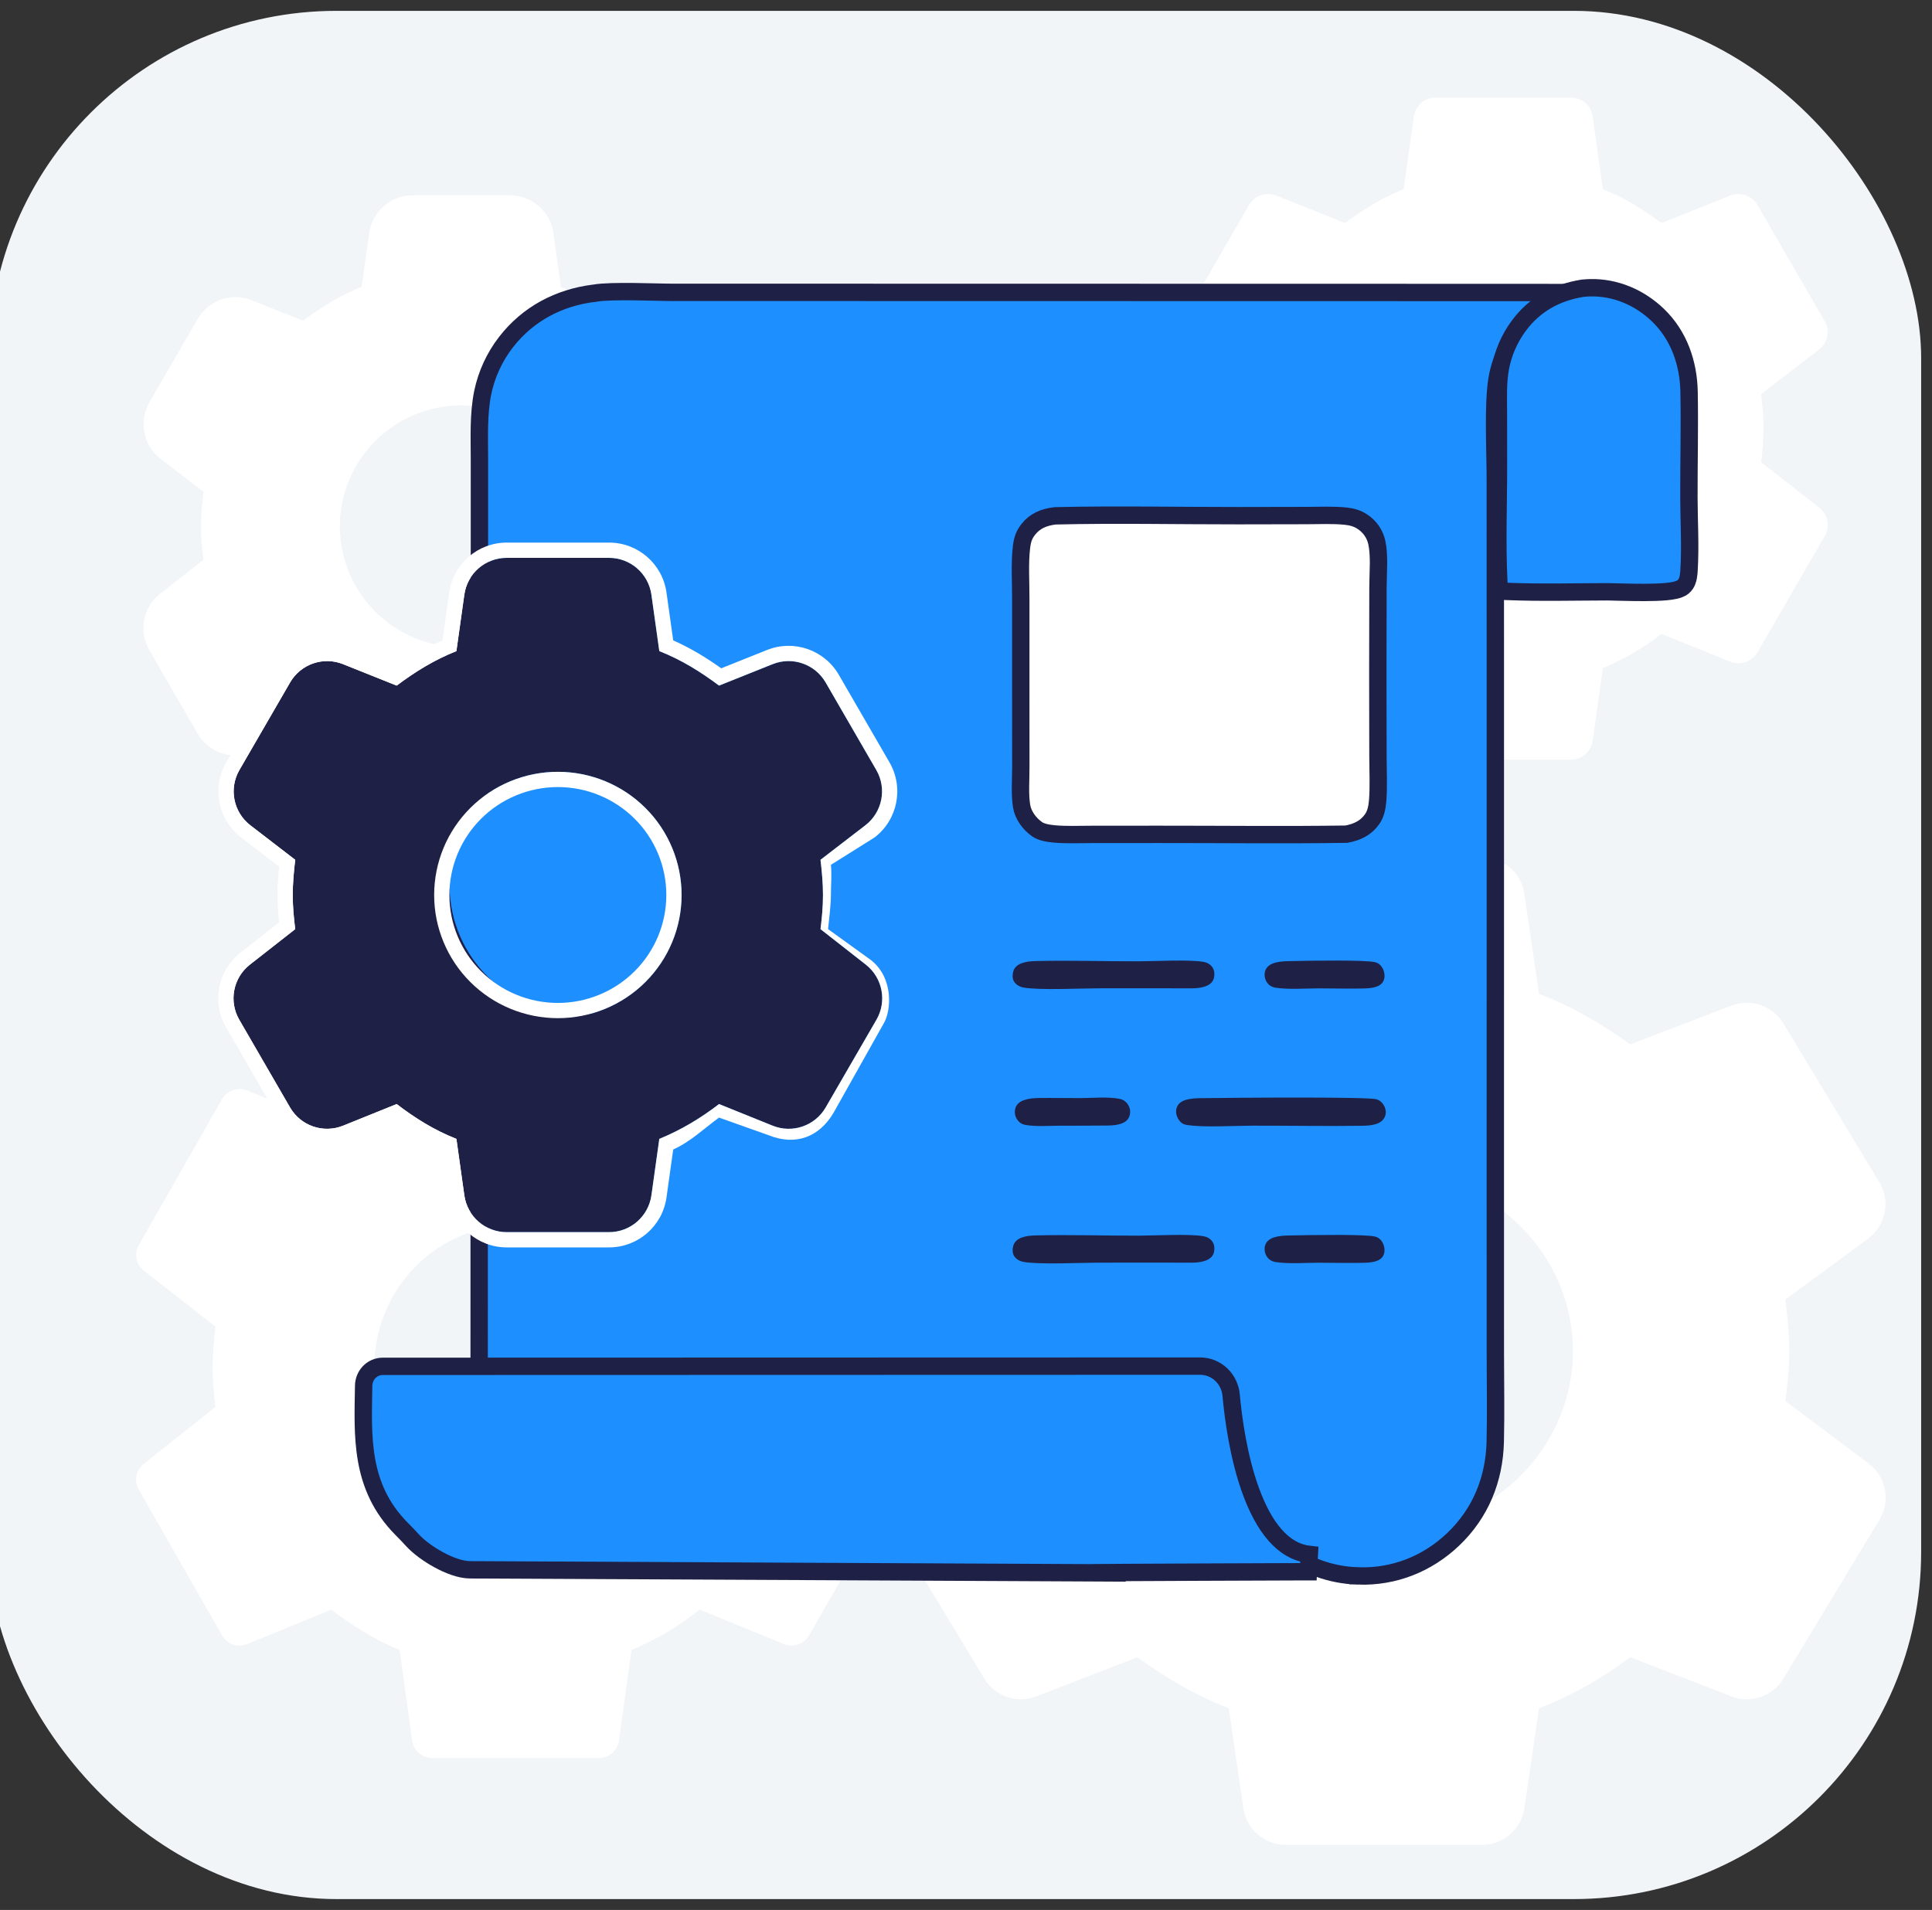 <svg width="89" height="88" viewBox="0 0 89 88" fill="none" xmlns="http://www.w3.org/2000/svg">
<rect x="0" y="0" width="89" height="88" fill="#333333" stroke="none"/>
<rect x="-0.5" y="0.5" width="89" height="87" rx="16" fill="#F2F5F8"/>
<g clip-path="url(#clip0_18245_58452)">
<path d="M69.25 25.322C67.766 25.322 66.343 24.735 65.294 23.69C64.245 22.645 63.655 21.228 63.655 19.75C63.655 18.272 64.245 16.855 65.294 15.81C66.343 14.765 67.766 14.178 69.25 14.178C70.734 14.178 72.157 14.765 73.206 15.81C74.255 16.855 74.845 18.272 74.845 19.75C74.845 21.228 74.255 22.645 73.206 23.69C72.157 24.735 70.734 25.322 69.25 25.322ZM81.127 21.294C81.191 20.785 81.239 20.275 81.239 19.75C81.239 19.225 81.191 18.699 81.127 18.158L83.799 16.103C84.2 15.794 84.311 15.236 84.057 14.798L80.957 9.442C80.706 9.008 80.175 8.825 79.71 9.011L76.539 10.278C75.708 9.658 74.845 9.116 73.838 8.718L73.368 5.368C73.298 4.87 72.872 4.5 72.37 4.5H66.13C65.628 4.5 65.202 4.87 65.132 5.368L64.662 8.718C63.655 9.116 62.792 9.658 61.961 10.278L58.791 9.011C58.325 8.825 57.794 9.008 57.543 9.442L54.443 14.798C54.19 15.236 54.3 15.794 54.701 16.103L57.373 18.158C57.309 18.699 57.261 19.225 57.261 19.75C57.261 20.275 57.309 20.785 57.373 21.294L54.69 23.396C54.294 23.706 54.187 24.26 54.439 24.695L57.542 30.056C57.793 30.49 58.327 30.674 58.792 30.485L61.961 29.206C62.792 29.842 63.655 30.384 64.662 30.782L65.132 34.132C65.202 34.63 65.628 35 66.13 35H72.37C72.872 35 73.298 34.63 73.368 34.132L73.838 30.782C74.845 30.368 75.708 29.842 76.539 29.206L79.708 30.485C80.174 30.674 80.707 30.49 80.958 30.056L84.061 24.695C84.313 24.26 84.206 23.706 83.81 23.396L81.127 21.294Z" fill="white"/>
<path d="M63.75 70.562C66.061 70.562 68.277 69.686 69.911 68.127C71.545 66.569 72.463 64.454 72.463 62.25C72.463 60.046 71.545 57.931 69.911 56.373C68.277 54.814 66.061 53.938 63.75 53.938C61.439 53.938 59.223 54.814 57.589 56.373C55.955 57.931 55.037 60.046 55.037 62.25C55.037 64.454 55.955 66.569 57.589 68.127C59.223 69.686 61.439 70.562 63.75 70.562ZM45.253 64.553C45.153 63.794 45.079 63.034 45.079 62.25C45.079 61.466 45.153 60.683 45.253 59.875L41.442 57.067C40.625 56.465 40.402 55.34 40.927 54.471L45.349 47.151C45.841 46.338 46.845 45.993 47.733 46.333L52.398 48.12C53.692 47.194 55.037 46.387 56.605 45.793L57.28 41.179C57.422 40.215 58.249 39.5 59.223 39.5H68.277C69.251 39.5 70.078 40.215 70.22 41.179L70.895 45.793C72.463 46.387 73.808 47.194 75.102 48.12L79.767 46.333C80.655 45.993 81.659 46.338 82.15 47.151L86.573 54.471C87.098 55.34 86.875 56.465 86.058 57.067L82.247 59.875C82.347 60.683 82.421 61.466 82.421 62.25C82.421 63.034 82.347 63.794 82.247 64.553L86.079 67.43C86.886 68.035 87.103 69.153 86.582 70.016L82.153 77.344C81.66 78.16 80.653 78.504 79.764 78.16L75.102 76.356C73.808 77.306 72.463 78.113 70.895 78.707L70.22 83.321C70.078 84.285 69.251 85 68.277 85H59.223C58.249 85 57.422 84.285 57.28 83.321L56.605 78.707C55.037 78.09 53.692 77.306 52.398 76.356L47.736 78.16C46.847 78.504 45.84 78.16 45.347 77.344L40.919 70.016C40.397 69.153 40.614 68.035 41.421 67.43L45.253 64.553Z" fill="white"/>
<path d="M23.75 69.576C25.477 69.576 27.134 68.883 28.355 67.65C29.576 66.417 30.262 64.744 30.262 63C30.262 61.256 29.576 59.583 28.355 58.35C27.134 57.117 25.477 56.424 23.75 56.424C22.023 56.424 20.366 57.117 19.145 58.35C17.924 59.583 17.238 61.256 17.238 63C17.238 64.744 17.924 66.417 19.145 67.65C20.366 68.883 22.023 69.576 23.75 69.576ZM9.926 64.823C9.851 64.221 9.796 63.62 9.796 63C9.796 62.38 9.851 61.76 9.926 61.121L6.634 58.553C6.27 58.269 6.17 57.761 6.399 57.36L10.23 50.647C10.461 50.243 10.955 50.072 11.386 50.247L15.266 51.821C16.233 51.088 17.238 50.449 18.41 49.979L18.988 45.802C19.051 45.342 19.444 45 19.908 45H27.592C28.056 45 28.449 45.342 28.512 45.802L29.09 49.979C30.262 50.449 31.267 51.088 32.234 51.821L36.114 50.247C36.545 50.072 37.039 50.243 37.27 50.647L41.102 57.36C41.33 57.761 41.23 58.269 40.866 58.553L37.574 61.121C37.649 61.76 37.704 62.38 37.704 63C37.704 63.62 37.649 64.221 37.574 64.823L40.876 67.446C41.235 67.731 41.332 68.235 41.105 68.633L37.271 75.35C37.04 75.755 36.544 75.926 36.113 75.749L32.234 74.161C31.267 74.912 30.262 75.551 29.09 76.021L28.512 80.198C28.449 80.658 28.056 81 27.592 81H19.908C19.444 81 19.051 80.658 18.988 80.198L18.41 76.021C17.238 75.532 16.233 74.912 15.266 74.161L11.387 75.749C10.956 75.926 10.46 75.755 10.229 75.35L6.395 68.633C6.168 68.235 6.265 67.731 6.624 67.446L9.926 64.823Z" fill="white"/>
<path d="M21.25 29.822C19.766 29.822 18.343 29.235 17.294 28.19C16.245 27.145 15.655 25.728 15.655 24.25C15.655 22.772 16.245 21.355 17.294 20.31C18.343 19.265 19.766 18.678 21.25 18.678C22.734 18.678 24.157 19.265 25.206 20.31C26.255 21.355 26.845 22.772 26.845 24.25C26.845 25.728 26.255 27.145 25.206 28.19C24.157 29.235 22.734 29.822 21.25 29.822ZM33.127 25.794C33.191 25.285 33.239 24.775 33.239 24.25C33.239 23.725 33.191 23.199 33.127 22.658L35.099 21.141C35.901 20.524 36.121 19.409 35.615 18.534L33.393 14.696C32.892 13.829 31.83 13.462 30.901 13.834L28.539 14.778C27.708 14.158 26.845 13.616 25.838 13.218L25.49 10.735C25.35 9.74 24.499 9 23.494 9H19.006C18.001 9 17.15 9.74 17.01 10.735L16.662 13.218C15.655 13.616 14.792 14.158 13.961 14.778L11.599 13.834C10.67 13.462 9.608 13.829 9.107 14.696L6.885 18.534C6.379 19.409 6.599 20.524 7.401 21.141L9.373 22.658C9.309 23.199 9.261 23.725 9.261 24.25C9.261 24.775 9.309 25.285 9.373 25.794L7.379 27.357C6.588 27.976 6.374 29.083 6.877 29.952L9.104 33.799C9.607 34.668 10.672 35.034 11.603 34.658L13.961 33.706C14.792 34.342 15.655 34.884 16.662 35.282L17.01 37.765C17.15 38.76 18.001 39.5 19.006 39.5H23.494C24.499 39.5 25.35 38.76 25.49 37.765L25.838 35.282C26.845 34.868 27.708 34.342 28.539 33.706L30.897 34.658C31.828 35.034 32.893 34.668 33.396 33.799L35.623 29.952C36.126 29.083 35.912 27.976 35.121 27.357L33.127 25.794Z" fill="white"/>
<path d="M29.222 13.438C29.942 13.447 30.632 13.471 31.081 13.471H39.734L70.725 13.477L71.776 13.479L70.991 14.177C70.841 14.31 70.692 14.447 70.546 14.585C69.708 15.387 69.124 16.398 68.954 17.527C68.865 18.115 68.846 18.899 68.85 19.721C68.852 20.129 68.86 20.54 68.867 20.936C68.875 21.33 68.882 21.709 68.882 22.048L68.885 30.788L68.884 54.477L68.885 62.363C68.885 63.701 68.914 65.073 68.881 66.428C68.839 68.15 68.21 69.72 66.939 70.928C65.743 72.063 64.215 72.669 62.558 72.612V72.611C61.314 72.575 60.115 72.142 59.134 71.377V71.378C58.568 70.943 58.135 70.151 57.779 69.296C57.417 68.424 57.105 67.408 56.819 66.456C56.53 65.492 56.27 64.603 56.004 63.946C55.871 63.617 55.746 63.371 55.63 63.211C55.504 63.038 55.448 63.045 55.471 63.047C55.173 63.025 55.066 63.019 54.953 63.02L54.404 63.025L51.262 63.027L41.448 63.029L22.473 63.039H22.073V62.639L22.075 44.762V44.188L22.613 44.386C22.71 44.422 22.807 44.462 22.899 44.503L23.163 44.621L23.345 44.702L23.39 44.897C23.435 45.093 23.483 45.331 23.533 45.578C23.584 45.828 23.638 46.093 23.697 46.352C23.819 46.886 23.951 47.352 24.097 47.625C24.199 47.816 24.346 47.917 24.628 47.996C24.735 48.026 24.982 48.054 25.344 48.074C25.692 48.093 26.11 48.102 26.533 48.102C27.39 48.103 28.23 48.068 28.548 48.023C28.929 47.97 29.196 47.84 29.297 47.641C29.375 47.485 29.434 47.339 29.479 47.203C29.453 47.167 29.429 47.133 29.406 47.1L29.265 46.89L29.394 46.672C29.453 46.572 29.509 46.472 29.564 46.372C29.525 46.153 29.432 45.964 29.299 45.798C29.133 45.592 28.902 45.42 28.637 45.281C28.589 45.308 28.542 45.335 28.494 45.359C28.084 45.567 27.613 45.69 27.148 45.553C26.674 45.413 26.329 45.271 26.127 45.117C26.038 45.05 25.882 44.91 25.863 44.69C25.84 44.419 26.03 44.262 26.138 44.2C26.25 44.136 26.382 44.103 26.498 44.084C26.621 44.064 26.759 44.055 26.905 44.056C27.197 44.056 27.544 44.094 27.9 44.174C28.114 44.222 28.339 44.289 28.562 44.374C28.747 44.239 28.937 44.082 29.124 43.905C29.628 43.429 30.089 42.865 30.418 42.438C30.214 42.216 29.976 41.967 29.73 41.721C29.465 41.456 29.199 41.199 28.964 40.98C28.511 41.028 28.004 41.08 27.502 41.132C26.643 41.22 25.799 41.313 25.22 41.414C25.145 41.427 25.078 41.442 25.017 41.454C24.873 41.547 24.745 41.633 24.633 41.701L24.423 41.828L24.215 41.699C24.165 41.669 24.086 41.612 24.03 41.517C23.962 41.401 23.944 41.255 24.001 41.116C24.048 41.002 24.129 40.934 24.177 40.899C24.229 40.862 24.285 40.834 24.333 40.813C24.434 40.77 24.564 40.734 24.711 40.7C25.056 40.476 25.494 40.196 25.91 39.959C26.251 39.765 26.608 39.583 26.936 39.46C27.244 39.345 27.606 39.251 27.921 39.326C28.183 39.389 28.412 39.507 28.611 39.639L28.801 39.773L29.079 40.003C29.128 40.046 29.18 40.093 29.234 40.143C29.404 40.123 29.561 40.109 29.702 40.09C29.807 40.076 29.899 40.06 29.977 40.048C29.904 39.671 29.824 39.196 29.741 38.762C29.628 38.169 29.51 37.656 29.386 37.39C29.333 37.277 29.265 37.191 29.169 37.117L29.059 37.044C28.945 36.978 28.82 36.933 28.689 36.913V36.914C28.39 36.872 27.544 36.869 26.646 36.894C25.758 36.918 24.889 36.966 24.56 37.011C24.4 37.032 24.297 37.065 24.218 37.107C24.142 37.148 24.066 37.211 23.98 37.326V37.327C23.975 37.333 23.97 37.34 23.963 37.35L23.939 37.383C23.881 37.459 23.816 37.63 23.755 37.924C23.696 38.204 23.654 38.525 23.602 38.866C23.553 39.196 23.495 39.545 23.407 39.839C23.326 40.108 23.188 40.447 22.898 40.622C22.861 40.645 22.812 40.668 22.754 40.684C22.691 40.7 22.632 40.703 22.578 40.697C22.532 40.693 22.494 40.682 22.481 40.679C22.463 40.674 22.463 40.673 22.46 40.673L22.303 40.64L22.213 40.506L22.186 40.471C22.181 40.463 22.167 40.444 22.153 40.42C22.118 40.357 22.107 40.3 22.102 40.269C22.101 40.256 22.099 40.244 22.099 40.239C22.098 40.233 22.097 40.228 22.097 40.222C22.041 39.755 22.075 39.236 22.077 38.836L22.083 36.643L22.086 21.164V21.163C22.087 20.207 22.03 19.112 22.237 18.088L22.238 18.086C22.414 17.244 22.778 16.452 23.303 15.771L23.304 15.77C24.326 14.452 25.745 13.715 27.362 13.51V13.509C27.802 13.437 28.527 13.43 29.222 13.438ZM31.145 39.191C31.306 40.453 31.456 41.698 31.581 42.581C31.601 42.611 31.621 42.638 31.637 42.664L31.716 42.806C31.858 43.081 31.938 43.374 31.898 43.713C32.051 43.689 32.204 43.664 32.355 43.636C32.941 43.526 33.428 43.385 33.708 43.192C33.801 43.128 33.872 42.971 33.917 42.69L33.942 42.415C33.95 42.288 33.957 42.127 33.962 41.94C33.972 41.575 33.977 41.133 33.977 40.69C33.975 39.785 33.95 38.926 33.913 38.68C33.881 38.466 33.813 38.258 33.733 38.158C33.684 38.096 33.553 38.007 33.301 37.913C33.061 37.825 32.764 37.751 32.443 37.69C31.869 37.581 31.326 37.523 30.913 37.466C30.991 38.019 31.07 38.607 31.145 39.191Z" fill="#1D8FFF" stroke="#1E2045" stroke-width="0.8"/>
<path d="M48.605 23.767C51.41 23.7 54.219 23.762 57.044 23.76H57.045L60.166 23.754C60.804 23.753 61.393 23.722 61.975 23.78C62.276 23.81 62.524 23.882 62.748 24.028C63.105 24.262 63.338 24.596 63.426 25.004C63.488 25.296 63.504 25.629 63.502 25.989C63.501 26.169 63.495 26.349 63.489 26.532C63.484 26.713 63.479 26.898 63.478 27.075L63.471 30.996V30.998L63.477 34.852C63.479 35.562 63.515 36.227 63.464 36.885C63.437 37.228 63.369 37.514 63.213 37.737C62.934 38.137 62.542 38.338 62.02 38.435C59.151 38.477 56.282 38.441 53.401 38.443L50.32 38.445C49.704 38.445 49.135 38.474 48.573 38.424C48.247 38.394 47.961 38.336 47.778 38.208C47.412 37.952 47.13 37.554 47.063 37.149C46.971 36.591 47.026 35.98 47.025 35.319L47.023 31.877L47.023 27.532C47.023 26.728 46.971 25.973 47.053 25.241C47.094 24.876 47.165 24.652 47.369 24.392C47.669 24.009 48.074 23.83 48.605 23.767Z" fill="white" stroke="#1E2045" stroke-width="0.8"/>
<path d="M54.199 51.06C54.319 50.638 54.88 50.604 55.318 50.598C57.39 50.572 63.072 50.532 63.423 50.653C63.59 50.71 63.709 50.833 63.781 50.992C63.847 51.138 63.861 51.299 63.798 51.448C63.637 51.827 63.144 51.864 62.733 51.87C61.053 51.894 59.367 51.862 57.688 51.865C56.888 51.866 55.362 51.96 54.635 51.825C54.478 51.796 54.368 51.702 54.286 51.569C54.193 51.419 54.15 51.232 54.199 51.06Z" fill="#1E2045"/>
<path d="M46.675 44.768C46.779 44.371 47.282 44.291 47.693 44.281C49.27 44.242 50.865 44.295 52.441 44.292C53.195 44.291 54.814 44.2 55.452 44.321C55.621 44.353 55.775 44.441 55.866 44.591C55.947 44.724 55.958 44.898 55.925 45.048C55.837 45.444 55.338 45.531 54.933 45.537C54.523 45.544 54.112 45.534 53.704 45.534L50.609 45.536C49.765 45.538 47.905 45.631 47.157 45.502C46.982 45.472 46.82 45.386 46.72 45.235C46.632 45.102 46.636 44.917 46.675 44.768Z" fill="#1E2045"/>
<path d="M46.675 57.409C46.779 57.011 47.282 56.932 47.693 56.922C49.27 56.883 50.865 56.936 52.441 56.933C53.195 56.931 54.814 56.84 55.452 56.961C55.621 56.993 55.775 57.082 55.866 57.231C55.947 57.365 55.958 57.538 55.925 57.688C55.837 58.085 55.338 58.171 54.933 58.178C54.523 58.184 54.112 58.174 53.704 58.174L50.609 58.177C49.765 58.178 47.905 58.272 47.157 58.143C46.982 58.112 46.82 58.027 46.72 57.876C46.632 57.742 46.636 57.558 46.675 57.409Z" fill="#1E2045"/>
<path d="M58.275 44.757C58.39 44.345 58.927 44.294 59.354 44.284C60.604 44.256 62.919 44.226 63.349 44.335C63.504 44.374 63.619 44.478 63.693 44.617C63.779 44.777 63.812 45.001 63.741 45.172C63.603 45.505 63.158 45.534 62.798 45.544C62.119 45.561 61.429 45.538 60.754 45.539C60.116 45.54 59.407 45.6 58.778 45.511C58.608 45.487 58.466 45.411 58.367 45.269C58.268 45.127 58.229 44.924 58.275 44.757Z" fill="#1E2045"/>
<path d="M58.275 57.397C58.39 56.986 58.927 56.934 59.354 56.925C60.604 56.897 62.919 56.866 63.349 56.976C63.504 57.015 63.619 57.119 63.693 57.258C63.779 57.418 63.812 57.641 63.741 57.813C63.603 58.146 63.158 58.175 62.798 58.184C62.119 58.202 61.429 58.179 60.754 58.18C60.116 58.181 59.407 58.241 58.778 58.152C58.608 58.128 58.466 58.051 58.367 57.909C58.268 57.768 58.229 57.565 58.275 57.397Z" fill="#1E2045"/>
<path d="M46.769 51.081C46.871 50.664 47.425 50.597 47.855 50.591C48.49 50.583 49.13 50.597 49.762 50.595C50.337 50.594 51.035 50.52 51.595 50.634C51.76 50.668 51.897 50.779 51.98 50.925C52.068 51.079 52.084 51.246 52.031 51.416C51.909 51.803 51.411 51.855 51.005 51.859C50.279 51.865 49.553 51.868 48.827 51.867C48.32 51.868 47.762 51.916 47.262 51.835C47.084 51.806 46.965 51.738 46.861 51.587C46.757 51.436 46.725 51.26 46.769 51.081Z" fill="#1E2045"/>
<path d="M25.867 33.571C29.841 33.117 33.428 35.977 33.871 39.953C34.314 43.928 31.444 47.508 27.467 47.94C23.506 48.37 19.943 45.514 19.502 41.553C19.061 37.593 21.908 34.023 25.867 33.571Z" fill="#1E2045"/>
<path d="M26.333 34.784C29.631 34.587 32.465 37.102 32.663 40.4C32.861 43.699 30.348 46.533 27.049 46.732C23.749 46.931 20.913 44.417 20.715 41.117C20.517 37.816 23.033 34.981 26.333 34.784Z" fill="#1D8FFF"/>
<path d="M55.285 62.944C56.046 62.944 56.646 63.543 56.713 64.273C56.812 65.358 57.055 67.162 57.63 68.725C58.218 70.322 59.081 71.484 60.316 71.62L60.273 72.418H60.162C60.089 72.418 59.982 72.418 59.846 72.419C59.573 72.42 59.183 72.421 58.716 72.423C57.781 72.426 56.533 72.431 55.287 72.436C54.041 72.442 52.795 72.447 51.862 72.452C51.565 72.454 51.3 72.455 51.076 72.457L51.086 72.471L50.306 72.467L21.658 72.329C21.198 72.327 20.657 72.111 20.2 71.861C19.734 71.606 19.283 71.274 19.003 70.968C18.86 70.811 18.692 70.634 18.493 70.434C16.556 68.477 16.718 66.124 16.752 63.846C16.759 63.373 17.125 62.954 17.638 62.954C21.153 62.953 43.081 62.946 55.285 62.944Z" fill="#1D8FFF" stroke="#1E2045" stroke-width="0.8"/>
<path d="M73.248 13.258C74.431 13.23 75.538 13.715 76.371 14.516C77.355 15.461 77.782 16.747 77.809 18.042C77.841 19.665 77.798 21.318 77.802 22.922C77.804 23.985 77.877 25.175 77.807 26.284C77.803 26.338 77.797 26.46 77.775 26.579C77.764 26.64 77.746 26.713 77.717 26.786C77.689 26.855 77.637 26.954 77.541 27.034C77.423 27.132 77.269 27.175 77.166 27.198C77.045 27.226 76.904 27.245 76.758 27.259C76.463 27.286 76.105 27.296 75.75 27.297C75.068 27.299 74.271 27.268 74.052 27.267C72.535 27.269 70.971 27.313 69.431 27.25L69.066 27.235L69.048 26.871C68.953 25.057 69.032 23.185 69.029 21.404L69.026 18.998C69.026 18.381 68.993 17.663 69.112 16.982V16.98C69.241 16.268 69.532 15.595 69.962 15.014C70.693 14.018 71.711 13.471 72.892 13.283L72.9 13.281L72.91 13.28C73.023 13.268 73.135 13.261 73.248 13.258Z" fill="#1D8FFF" stroke="#1E2045" stroke-width="0.8"/>
<path d="M25.698 46.913C24.187 46.913 22.737 46.315 21.668 45.25C20.6 44.186 19.999 42.743 19.999 41.237C19.999 39.732 20.6 38.289 21.668 37.224C22.737 36.16 24.187 35.562 25.698 35.562C27.21 35.562 28.659 36.16 29.728 37.224C30.797 38.289 31.397 39.732 31.397 41.237C31.397 42.743 30.797 44.186 29.728 45.25C28.659 46.315 27.21 46.913 25.698 46.913ZM37.797 42.81C37.862 42.291 37.911 41.773 37.911 41.237C37.911 40.702 37.862 40.167 37.797 39.616L39.863 38.026C40.647 37.423 40.862 36.333 40.367 35.477L38.032 31.444C37.542 30.596 36.504 30.237 35.595 30.601L33.123 31.589C32.277 30.957 31.397 30.406 30.372 30L30.007 27.4C29.871 26.427 29.038 25.703 28.055 25.703H23.341C22.358 25.703 21.526 26.427 21.39 27.4L21.025 30C19.999 30.406 19.12 30.957 18.273 31.589L15.802 30.601C14.893 30.237 13.855 30.596 13.364 31.444L11.03 35.477C10.534 36.333 10.75 37.423 11.534 38.026L13.6 39.616C13.535 40.167 13.486 40.702 13.486 41.237C13.486 41.773 13.535 42.291 13.6 42.81L11.512 44.446C10.739 45.051 10.53 46.134 11.022 46.984L13.361 51.026C13.853 51.876 14.895 52.234 15.805 51.866L18.273 50.869C19.12 51.518 19.999 52.069 21.025 52.475L21.39 55.074C21.526 56.048 22.358 56.772 23.341 56.772H28.055C29.038 56.772 29.871 56.048 30.007 55.074L30.372 52.475C31.397 52.053 32.277 51.518 33.123 50.869L35.591 51.866C36.502 52.234 37.544 51.876 38.035 51.026L40.374 46.984C40.867 46.134 40.657 45.051 39.884 44.446L37.797 42.81Z" fill="#1E2045"/>
<path fill-rule="evenodd" clip-rule="evenodd" d="M22.165 44.752C23.101 45.685 24.373 46.21 25.699 46.21C27.025 46.21 28.296 45.685 29.233 44.752C30.17 43.819 30.695 42.555 30.695 41.237C30.695 39.919 30.17 38.654 29.233 37.721C28.296 36.789 27.025 36.264 25.699 36.264C24.373 36.264 23.101 36.789 22.165 37.721C21.228 38.654 20.702 39.919 20.702 41.237C20.702 42.555 21.228 43.819 22.165 44.752ZM38.146 42.81L40.12 44.234C41.169 45.055 41.063 46.558 40.712 47.151L38.409 51.252C37.742 52.404 36.639 52.803 35.404 52.304L33.124 51.493C32.437 51.991 31.819 52.599 31.013 52.963L30.703 55.171C30.518 56.492 29.389 57.474 28.056 57.474H23.342C22.009 57.474 20.879 56.492 20.694 55.171L20.385 52.968C19.574 52.609 18.852 52.166 18.17 51.668L16.069 52.517C14.834 53.016 13.421 52.53 12.754 51.377L10.415 47.336C9.747 46.182 10.031 44.714 11.079 43.892L12.857 42.5C12.814 42.091 12.784 41.671 12.784 41.237C12.784 40.797 12.814 40.362 12.858 39.931L11.106 38.583C10.043 37.765 9.75 36.286 10.422 35.125L12.757 31.091C13.422 29.942 14.83 29.455 16.063 29.948L18.173 30.792C18.853 30.306 19.574 29.865 20.385 29.506L20.694 27.302C20.879 25.982 22.009 25 23.342 25H28.056C29.389 25 30.518 25.982 30.703 27.302L31.012 29.506C31.823 29.865 32.544 30.306 33.224 30.792L35.334 29.948C36.567 29.455 37.975 29.942 38.641 31.091L40.975 35.125C41.647 36.285 41.355 37.765 40.292 38.583L38.277 39.847C38.321 40.278 38.277 40.797 38.277 41.237C38.277 41.671 38.189 42.401 38.146 42.81ZM37.797 39.615C37.862 40.167 37.911 40.702 37.911 41.237C37.911 41.772 37.862 42.291 37.797 42.81L39.885 44.445C40.658 45.051 40.867 46.134 40.375 46.984L38.036 51.025C37.544 51.875 36.502 52.233 35.592 51.865L33.124 50.869C32.277 51.517 31.398 52.052 30.372 52.474L30.008 55.074C29.871 56.047 29.038 56.771 28.056 56.771H23.342C22.359 56.771 21.526 56.047 21.39 55.074L21.025 52.474C20 52.069 19.12 51.517 18.274 50.869L15.806 51.865C14.896 52.233 13.854 51.875 13.362 51.025L11.023 46.984C10.53 46.134 10.739 45.051 11.513 44.445L13.6 42.81C13.535 42.291 13.486 41.772 13.486 41.237C13.486 40.702 13.535 40.167 13.6 39.615L11.534 38.026C10.75 37.423 10.535 36.332 11.03 35.477L13.365 31.443C13.855 30.596 14.893 30.237 15.802 30.6L18.274 31.589C19.12 30.956 20 30.405 21.025 30L21.39 27.4C21.526 26.427 22.359 25.703 23.342 25.703H28.056C29.038 25.703 29.871 26.427 30.008 27.4L30.372 30C31.398 30.405 32.277 30.956 33.124 31.589L35.595 30.6C36.504 30.237 37.542 30.596 38.033 31.443L40.367 35.477C40.863 36.332 40.647 37.423 39.863 38.026L37.797 39.615ZM21.669 45.25C22.738 46.314 24.187 46.912 25.699 46.912C27.21 46.912 28.66 46.314 29.729 45.25C30.797 44.185 31.398 42.742 31.398 41.237C31.398 39.732 30.797 38.288 29.729 37.224C28.66 36.159 27.21 35.561 25.699 35.561C24.187 35.561 22.738 36.159 21.669 37.224C20.6 38.288 20 39.732 20 41.237C20 42.742 20.6 44.185 21.669 45.25Z" fill="white"/>
</g>
<defs>
<clipPath id="clip0_18245_58452">
<rect x="-0.5" y="0.5" width="89" height="87" rx="16.67" fill="white"/>
</clipPath>
</defs>
</svg>
